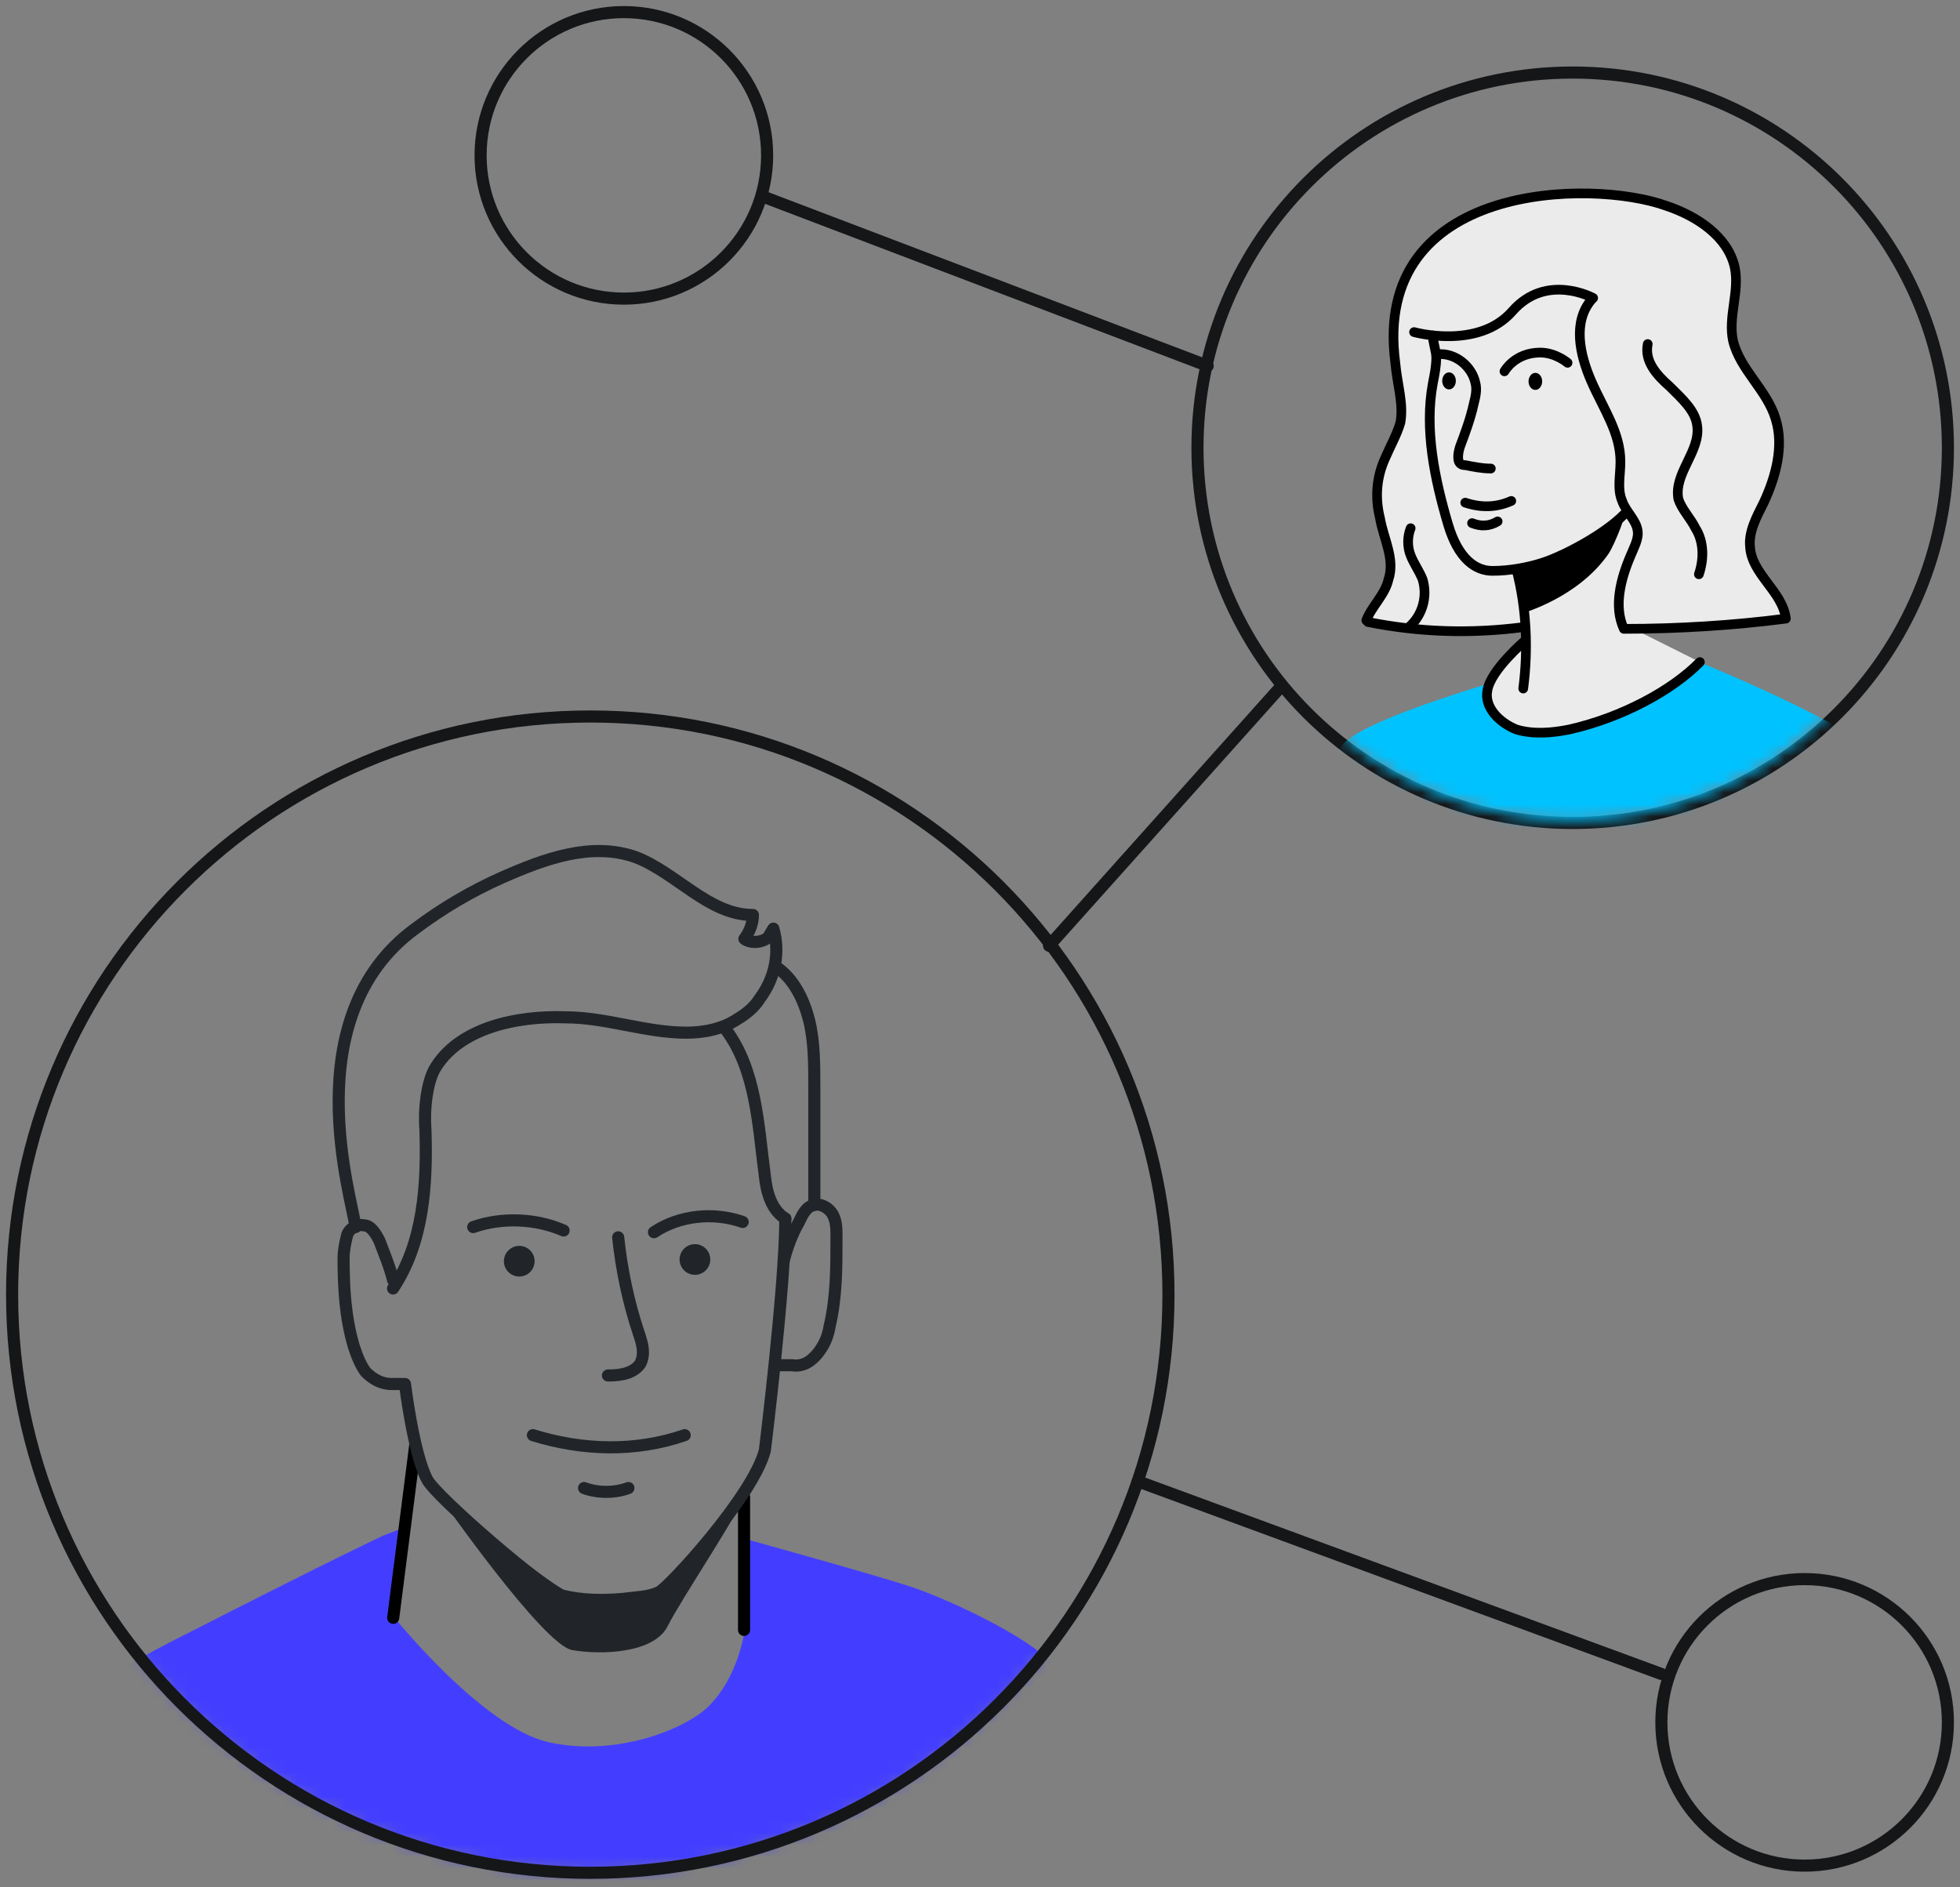<svg width="162" height="156" viewBox="0 0 162 156" fill="none" xmlns="http://www.w3.org/2000/svg">
<rect x="0" y="0" width="162" height="156" fill="#808080" stroke="none"/>
<g clip-path="url(#clip0_10670_26882)">
<mask id="mask0_10670_26882" style="mask-type:luminance" maskUnits="userSpaceOnUse" x="1" y="59" width="96" height="96">
<path d="M48.79 154.803C75.184 154.803 96.58 133.407 96.58 107.013C96.58 80.62 75.184 59.223 48.79 59.223C22.396 59.223 1 80.62 1 107.013C1 133.407 22.396 154.803 48.79 154.803Z" fill="white"/>
</mask>
<g mask="url(#mask0_10670_26882)">
<path d="M116.504 198.133C115.376 197.992 109.174 198.133 107.059 196.3C104.944 194.467 103.958 191.507 103.535 190.097C102.971 188.688 97.473 170.221 96.345 166.133C95.218 162.044 89.297 141.463 87.887 138.644C86.478 135.824 78.301 132.159 75.341 131.172C72.381 130.185 61.667 127.225 61.667 127.225C61.667 127.225 63.218 136.388 58.566 141.04C56.733 142.873 50.953 145.269 45.315 144C39.817 142.732 32.486 133.569 32.486 133.569L33.473 126.238L31.64 126.943C31.64 126.943 28.257 128.494 14.442 135.542C0.627 142.591 1.755 146.397 1.332 147.948C0.909 149.498 1.755 166.555 2.46 175.014C3.165 183.331 7.394 209.833 7.394 209.833L21.773 209.269L26.143 215.049C26.143 215.049 26.988 215.472 41.226 217.727C55.464 219.983 80.416 212.793 80.416 212.793C80.416 212.793 80.557 213.921 80.416 210.115C80.275 206.309 84.645 201.939 84.645 201.939C85.35 201.093 85.773 201.093 85.773 201.093L103.958 200.388L113.544 203.348L114.671 204.053C113.966 200.106 119.182 198.274 119.182 198.274C119.182 198.274 117.632 198.274 116.504 198.133ZM76.046 199.119L78.865 184.036L85.35 201.093L76.046 199.119Z" fill="#433EFF"/>
<path d="M32.5 133.723L34.319 119.472M61.498 123.723L61.498 134.723" stroke="black" stroke-miterlimit="10" stroke-linecap="round" stroke-linejoin="round"/>
<path d="M61.244 123.983C61.526 124.406 56.31 132.159 55.182 134.415C54.055 136.67 49.685 136.811 47.288 136.389C44.892 135.966 36.434 123.842 36.434 123.842C36.434 123.842 42.777 128.635 43.059 128.917C43.482 129.199 46.442 131.596 47.852 132.018C49.262 132.3 54.337 131.596 54.337 131.596C54.337 131.596 56.169 130.186 57.015 129.481C57.861 128.776 61.244 123.983 61.244 123.983Z" fill="#212529"/>
<path d="M59.975 85.075C62.513 88.459 62.654 92.969 63.218 97.198C63.359 98.608 63.782 100.018 64.909 100.723" stroke="#212529" stroke-miterlimit="10" stroke-linecap="round" stroke-linejoin="round"/>
<path d="M29.385 101.427C29.103 99.031 24.31 84.088 34.319 76.758C36.575 75.066 38.971 73.656 41.508 72.529C45.033 70.978 48.839 69.568 52.504 70.837C55.887 72.106 58.566 75.63 62.231 75.63C62.231 76.335 61.949 77.04 61.526 77.604C62.09 78.026 63.077 77.885 63.5 77.463L63.922 76.758C64.486 78.731 64.064 80.846 62.795 82.537C62.372 83.242 61.667 83.806 60.962 84.229C59.693 85.075 58.143 85.357 56.733 85.357C53.35 85.357 50.108 84.088 46.724 84.088C42.777 83.947 37.843 84.934 35.87 88.458C35.306 89.586 35.024 91.559 35.165 93.392C35.306 97.903 35.024 102.696 32.486 106.502" stroke="#212529" stroke-miterlimit="10" stroke-linecap="round" stroke-linejoin="round"/>
<path d="M32.486 105.798C32.204 104.67 31.782 103.683 31.358 102.555C31.077 101.991 30.654 101.287 30.09 101.287C29.526 101.146 28.821 101.568 28.68 102.132C28.539 102.696 28.398 103.401 28.398 103.965C28.398 106.502 28.539 108.899 29.244 111.295C29.526 112.141 29.808 112.846 30.231 113.41C30.795 113.974 31.5 114.397 32.345 114.397L33.473 114.397C33.473 114.397 34.178 120.176 35.306 122.291C36.011 123.701 45.033 131.454 46.442 131.877C48.134 132.3 49.825 132.3 51.517 132.159C52.504 132.018 53.632 132.018 54.477 131.595C55.182 131.313 62.231 123.701 63.218 119.894C63.218 119.894 64.909 106.22 64.909 100.723" stroke="#212529" stroke-miterlimit="10" stroke-linecap="round" stroke-linejoin="round"/>
<path d="M56.592 118.626C52.504 120.036 48.134 119.895 44.046 118.626" stroke="#212529" stroke-miterlimit="10" stroke-linecap="round" stroke-linejoin="round"/>
<path d="M51.094 102.273C51.376 104.952 51.94 107.63 52.786 110.168C53.068 111.014 53.35 111.859 52.927 112.705C52.363 113.551 51.235 113.692 50.248 113.692" stroke="#212529" stroke-miterlimit="10" stroke-linecap="round" stroke-linejoin="round"/>
<path d="M57.438 105.375C58.139 105.375 58.707 104.807 58.707 104.106C58.707 103.405 58.139 102.837 57.438 102.837C56.737 102.837 56.169 103.405 56.169 104.106C56.169 104.807 56.737 105.375 57.438 105.375Z" fill="#212529"/>
<path d="M42.918 105.516C43.619 105.516 44.187 104.948 44.187 104.247C44.187 103.547 43.619 102.979 42.918 102.979C42.217 102.979 41.649 103.547 41.649 104.247C41.649 104.948 42.217 105.516 42.918 105.516Z" fill="#212529"/>
<path d="M46.583 101.709C44.328 100.723 41.508 100.582 39.112 101.427" stroke="#212529" stroke-miterlimit="10" stroke-linecap="round" stroke-linejoin="round"/>
<path d="M61.385 101.005C58.989 100.159 56.169 100.441 54.055 101.85" stroke="#212529" stroke-miterlimit="10" stroke-linecap="round" stroke-linejoin="round"/>
<path d="M64.768 104.247C65.05 103.119 65.473 101.992 66.037 101.005C66.319 100.441 66.601 99.736 67.306 99.595C67.87 99.454 68.575 99.877 68.856 100.441C69.138 101.005 69.138 101.569 69.138 102.274C69.138 104.811 69.138 107.208 68.575 109.604C68.434 110.45 68.152 111.155 67.588 111.86C67.024 112.564 66.319 112.987 65.473 112.846L64.346 112.846" stroke="#212529" stroke-miterlimit="10" stroke-linecap="round" stroke-linejoin="round"/>
<path d="M64.063 79.859C65.614 80.846 66.46 82.679 66.883 84.37C67.306 86.062 67.306 88.036 67.306 89.868C67.306 93.111 67.306 96.353 67.306 99.595" stroke="#212529" stroke-miterlimit="10" stroke-linecap="round" stroke-linejoin="round"/>
<path d="M48.275 122.996C49.403 123.419 50.812 123.419 51.94 122.996" stroke="#212529" stroke-miterlimit="10" stroke-linecap="round" stroke-linejoin="round"/>
<path d="M22.76 149.217C28.68 163.314 34.46 177.411 40.381 191.508C38.266 191.508 36.293 192.776 34.883 194.468C33.473 196.16 32.627 198.133 31.782 200.107" stroke="#EBEBEB" stroke-miterlimit="10" stroke-linecap="round" stroke-linejoin="round"/>
<path d="M-0.641 148.511C-0.923 157.11 -0.359 166.837 0.486 175.295C1.191 182.485 2.037 189.674 3.024 197.005C3.588 201.516 4.574 207.718 4.856 209.128" stroke="#EBEBEB" stroke-miterlimit="10" stroke-linecap="round" stroke-linejoin="round"/>
<path d="M83.659 150.203C81.967 166.697 76.328 197.005 75.905 198.978" stroke="#EBEBEB" stroke-miterlimit="10" stroke-linecap="round" stroke-linejoin="round"/>
</g>
<path d="M48.788 154.8C75.181 154.8 96.577 133.405 96.577 107.012C96.577 80.619 75.181 59.223 48.788 59.223C22.396 59.223 1 80.619 1 107.012C1 133.405 22.396 154.8 48.788 154.8Z" stroke="#151618" stroke-miterlimit="10" stroke-linecap="round" stroke-linejoin="round"/>
<path d="M129.987 68.022C147.115 68.022 161 54.138 161 37.009C161 19.881 147.115 5.996 129.987 5.996C112.859 5.996 98.974 19.881 98.974 37.009C98.974 54.137 112.859 68.022 129.987 68.022Z" stroke="#151618" stroke-miterlimit="10" stroke-linecap="round" stroke-linejoin="round"/>
<path d="M86.709 78.172L105.881 56.745" stroke="#151618" stroke-miterlimit="10" stroke-linecap="round" stroke-linejoin="round"/>
<path d="M99.819 30.243L62.998 16.223" stroke="#151618" stroke-miterlimit="10" stroke-linecap="round" stroke-linejoin="round"/>
<path d="M51.564 24.683C58.103 24.683 63.405 19.381 63.405 12.841C63.405 6.302 58.103 1 51.564 1C45.024 1 39.722 6.302 39.722 12.841C39.722 19.381 45.024 24.683 51.564 24.683Z" stroke="#151618" stroke-miterlimit="10" stroke-linecap="round" stroke-linejoin="round"/>
<path d="M149.159 154.207C155.698 154.207 161 148.906 161 142.366C161 135.826 155.698 130.524 149.159 130.524C142.619 130.524 137.317 135.826 137.317 142.366C137.317 148.906 142.619 154.207 149.159 154.207Z" stroke="#151618" stroke-miterlimit="10" stroke-linecap="round" stroke-linejoin="round"/>
<path d="M137.317 138.365L94.04 122.436" stroke="#151618" stroke-miterlimit="10" stroke-linecap="round" stroke-linejoin="round"/>
<mask id="mask1_10670_26882" style="mask-type:luminance" maskUnits="userSpaceOnUse" x="100" y="7" width="60" height="61">
<path d="M129.987 67.767C146.492 67.767 159.872 54.387 159.872 37.882C159.872 21.376 146.492 7.996 129.987 7.996C113.481 7.996 100.101 21.376 100.101 37.882C100.101 54.387 113.481 67.767 129.987 67.767Z" fill="white"/>
</mask>
<g mask="url(#mask1_10670_26882)">
<path d="M134.5 51.723L147.608 51.133C147.608 51.133 146.903 49.441 146.199 48.313C145.494 47.186 144.648 46.058 144.648 45.212C144.648 44.366 146.903 39.009 147.044 37.741C147.185 36.472 147.044 34.216 146.058 32.807C145.071 31.397 143.52 29.424 143.379 28.155C143.238 26.886 143.943 23.08 143.097 20.965C142.11 18.851 138.586 17.018 134.498 16.172C130.41 15.467 124.489 16.595 122.798 17.3C121.106 18.005 117.441 20.542 116.736 22.234C116.031 23.926 115.326 26.322 115.326 27.732C115.326 29.142 116.031 31.961 116.031 33.512C115.89 34.921 114.903 36.613 114.48 38.446C114.058 40.137 113.776 41.406 114.199 42.956C114.621 44.507 115.326 46.199 115.044 47.327C114.762 48.454 113.071 51.415 113.071 51.415C113.071 51.415 117.159 52.542 119.696 52.401C122.234 52.261 126.181 51.978 126.181 51.978L125.899 53.106C125.899 53.106 122.798 55.926 123.08 56.913C122.5 58.223 123.784 61.846 130.692 60.155C137.599 58.463 140.5 54.723 140.5 54.723L134.5 51.723Z" fill="#EBEBEB"/>
<path d="M107.15 69.6C107.009 68.896 109.405 63.398 110.956 61.565C112.366 59.874 119.414 57.618 123.08 56.49C123.08 56.49 122.798 60.297 126.463 60.578C130.128 60.86 133.934 58.746 135.344 58.323C137.458 57.618 140.278 54.658 140.278 54.658C140.278 54.658 153.247 59.874 156.489 63.257C158.886 65.794 158.886 69.46 158.886 69.46L107.15 69.6Z" fill="#00C2FF"/>
<path d="M125.194 47.045L125.758 50.71C125.758 50.71 130.41 49.442 132.947 45.776C133.511 44.931 134.639 41.97 134.216 42.393C131.256 45.635 125.194 47.045 125.194 47.045Z" fill="black"/>
<path d="M118.428 27.732C118.428 28.296 118.71 29.001 118.71 29.565C118.71 30.27 118.569 30.975 118.428 31.68C117.723 35.486 118.569 39.574 119.696 43.38C120.542 46.199 121.952 47.186 123.362 47.186C124.771 47.186 126.322 46.904 127.591 46.481C129.282 45.917 132.525 44.226 134.216 42.534" stroke="black" stroke-width="0.8" stroke-miterlimit="10" stroke-linecap="round" stroke-linejoin="round"/>
<path d="M125.335 47.045C126.181 50.288 126.322 53.671 125.899 56.913" stroke="black" stroke-width="0.8" stroke-miterlimit="10" stroke-linecap="round" stroke-linejoin="round"/>
<path d="M140.5 54.723C138.221 57.054 134.075 59.31 129.705 60.297C128.295 60.579 126.745 60.72 125.335 60.297C123.925 59.733 122.657 58.464 122.939 57.054C123.221 55.363 126.04 52.966 126.04 52.966" stroke="black" stroke-width="0.8" stroke-miterlimit="10" stroke-linecap="round" stroke-linejoin="round"/>
<path d="M127.466 31.529C127.468 31.14 127.218 30.822 126.907 30.82C126.595 30.818 126.341 31.132 126.338 31.521C126.335 31.91 126.586 32.228 126.897 32.23C127.209 32.232 127.463 31.918 127.466 31.529Z" fill="black"/>
<path d="M120.33 31.487C120.333 31.098 120.083 30.78 119.771 30.778C119.46 30.776 119.205 31.09 119.203 31.479C119.2 31.869 119.45 32.186 119.762 32.188C120.073 32.19 120.328 31.876 120.33 31.487Z" fill="black"/>
<path d="M131.538 24.772C129.987 26.604 130.551 29.283 131.538 31.538C132.525 33.794 133.934 35.767 133.934 38.164C133.934 39.291 133.652 40.419 134.075 41.406C134.357 42.252 135.203 42.957 135.344 43.802C135.485 44.507 135.062 45.212 134.78 45.917C133.934 47.891 133.37 50.146 134.216 51.979C138.727 51.979 143.238 51.697 147.608 51.133C147.326 48.877 144.789 47.468 144.648 45.212C144.507 43.943 145.212 42.675 145.776 41.547C146.763 39.432 147.467 36.895 146.763 34.639C146.058 32.243 143.802 30.551 143.238 28.155C142.815 26.181 143.802 24.067 143.379 22.093C142.815 19.556 140.278 17.864 137.741 17.018C131.538 14.763 113.353 15.045 115.326 29.987C115.467 31.679 116.031 33.371 115.749 34.921C115.467 35.908 114.903 36.895 114.481 37.882C113.776 39.432 113.635 41.124 114.058 42.816C114.34 44.507 115.326 46.199 114.763 47.891C114.481 49.159 113.353 50.146 112.93 51.274" stroke="black" stroke-width="0.8" stroke-miterlimit="10" stroke-linecap="round" stroke-linejoin="round"/>
<path d="M113.071 51.415C117.3 52.261 121.529 52.402 125.899 51.838" stroke="black" stroke-width="0.8" stroke-miterlimit="10" stroke-linecap="round" stroke-linejoin="round"/>
<path d="M131.679 24.631C131.679 24.631 127.82 22.51 125 25.723C122.181 28.937 116.877 27.45 116.877 27.45" stroke="black" stroke-width="0.8" stroke-miterlimit="10" stroke-linecap="round" stroke-linejoin="round"/>
<path d="M136.19 28.437C135.908 29.847 136.895 30.974 138.022 31.961C139.009 32.948 140.137 33.935 140.278 35.203C140.56 37.318 138.304 39.151 138.727 41.265C139.009 42.111 139.714 42.816 140.137 43.662C140.842 44.789 140.842 46.199 140.419 47.468" stroke="black" stroke-width="0.8" stroke-miterlimit="10" stroke-linecap="round" stroke-linejoin="round"/>
<path d="M116.454 51.837C117.582 50.851 118.005 49.3 117.582 47.89C117.3 47.185 116.877 46.621 116.595 45.917C116.313 45.212 116.313 44.366 116.595 43.661" stroke="black" stroke-width="0.8" stroke-miterlimit="10" stroke-linecap="round" stroke-linejoin="round"/>
<path d="M124.348 30.692C124.348 30.692 125.194 29.142 127.309 29.142C128.577 29.142 129.564 29.987 129.564 29.987" stroke="black" stroke-width="0.8" stroke-miterlimit="10" stroke-linecap="round" stroke-linejoin="round"/>
<path d="M118.85 29.283C120.26 29.142 121.67 30.27 121.952 31.679C122.093 32.243 121.952 32.807 121.811 33.371C121.529 34.64 121.106 35.767 120.683 36.895C120.542 37.318 120.401 38.023 120.683 38.305C120.824 38.446 120.965 38.446 121.106 38.446C121.811 38.587 122.516 38.728 123.221 38.728" stroke="black" stroke-width="0.8" stroke-miterlimit="10" stroke-linecap="round" stroke-linejoin="round"/>
<path d="M121.106 41.547C122.375 41.97 123.643 41.97 124.912 41.406" stroke="black" stroke-width="0.8" stroke-miterlimit="10" stroke-linecap="round" stroke-linejoin="round"/>
<path d="M121.67 43.239C122.375 43.521 123.08 43.521 123.784 43.098" stroke="black" stroke-width="0.8" stroke-miterlimit="10" stroke-linecap="round" stroke-linejoin="round"/>
</g>
</g>
<defs>
<clipPath id="clip0_10670_26882">
<rect width="162" height="156" fill="white"/>
</clipPath>
</defs>
</svg>
